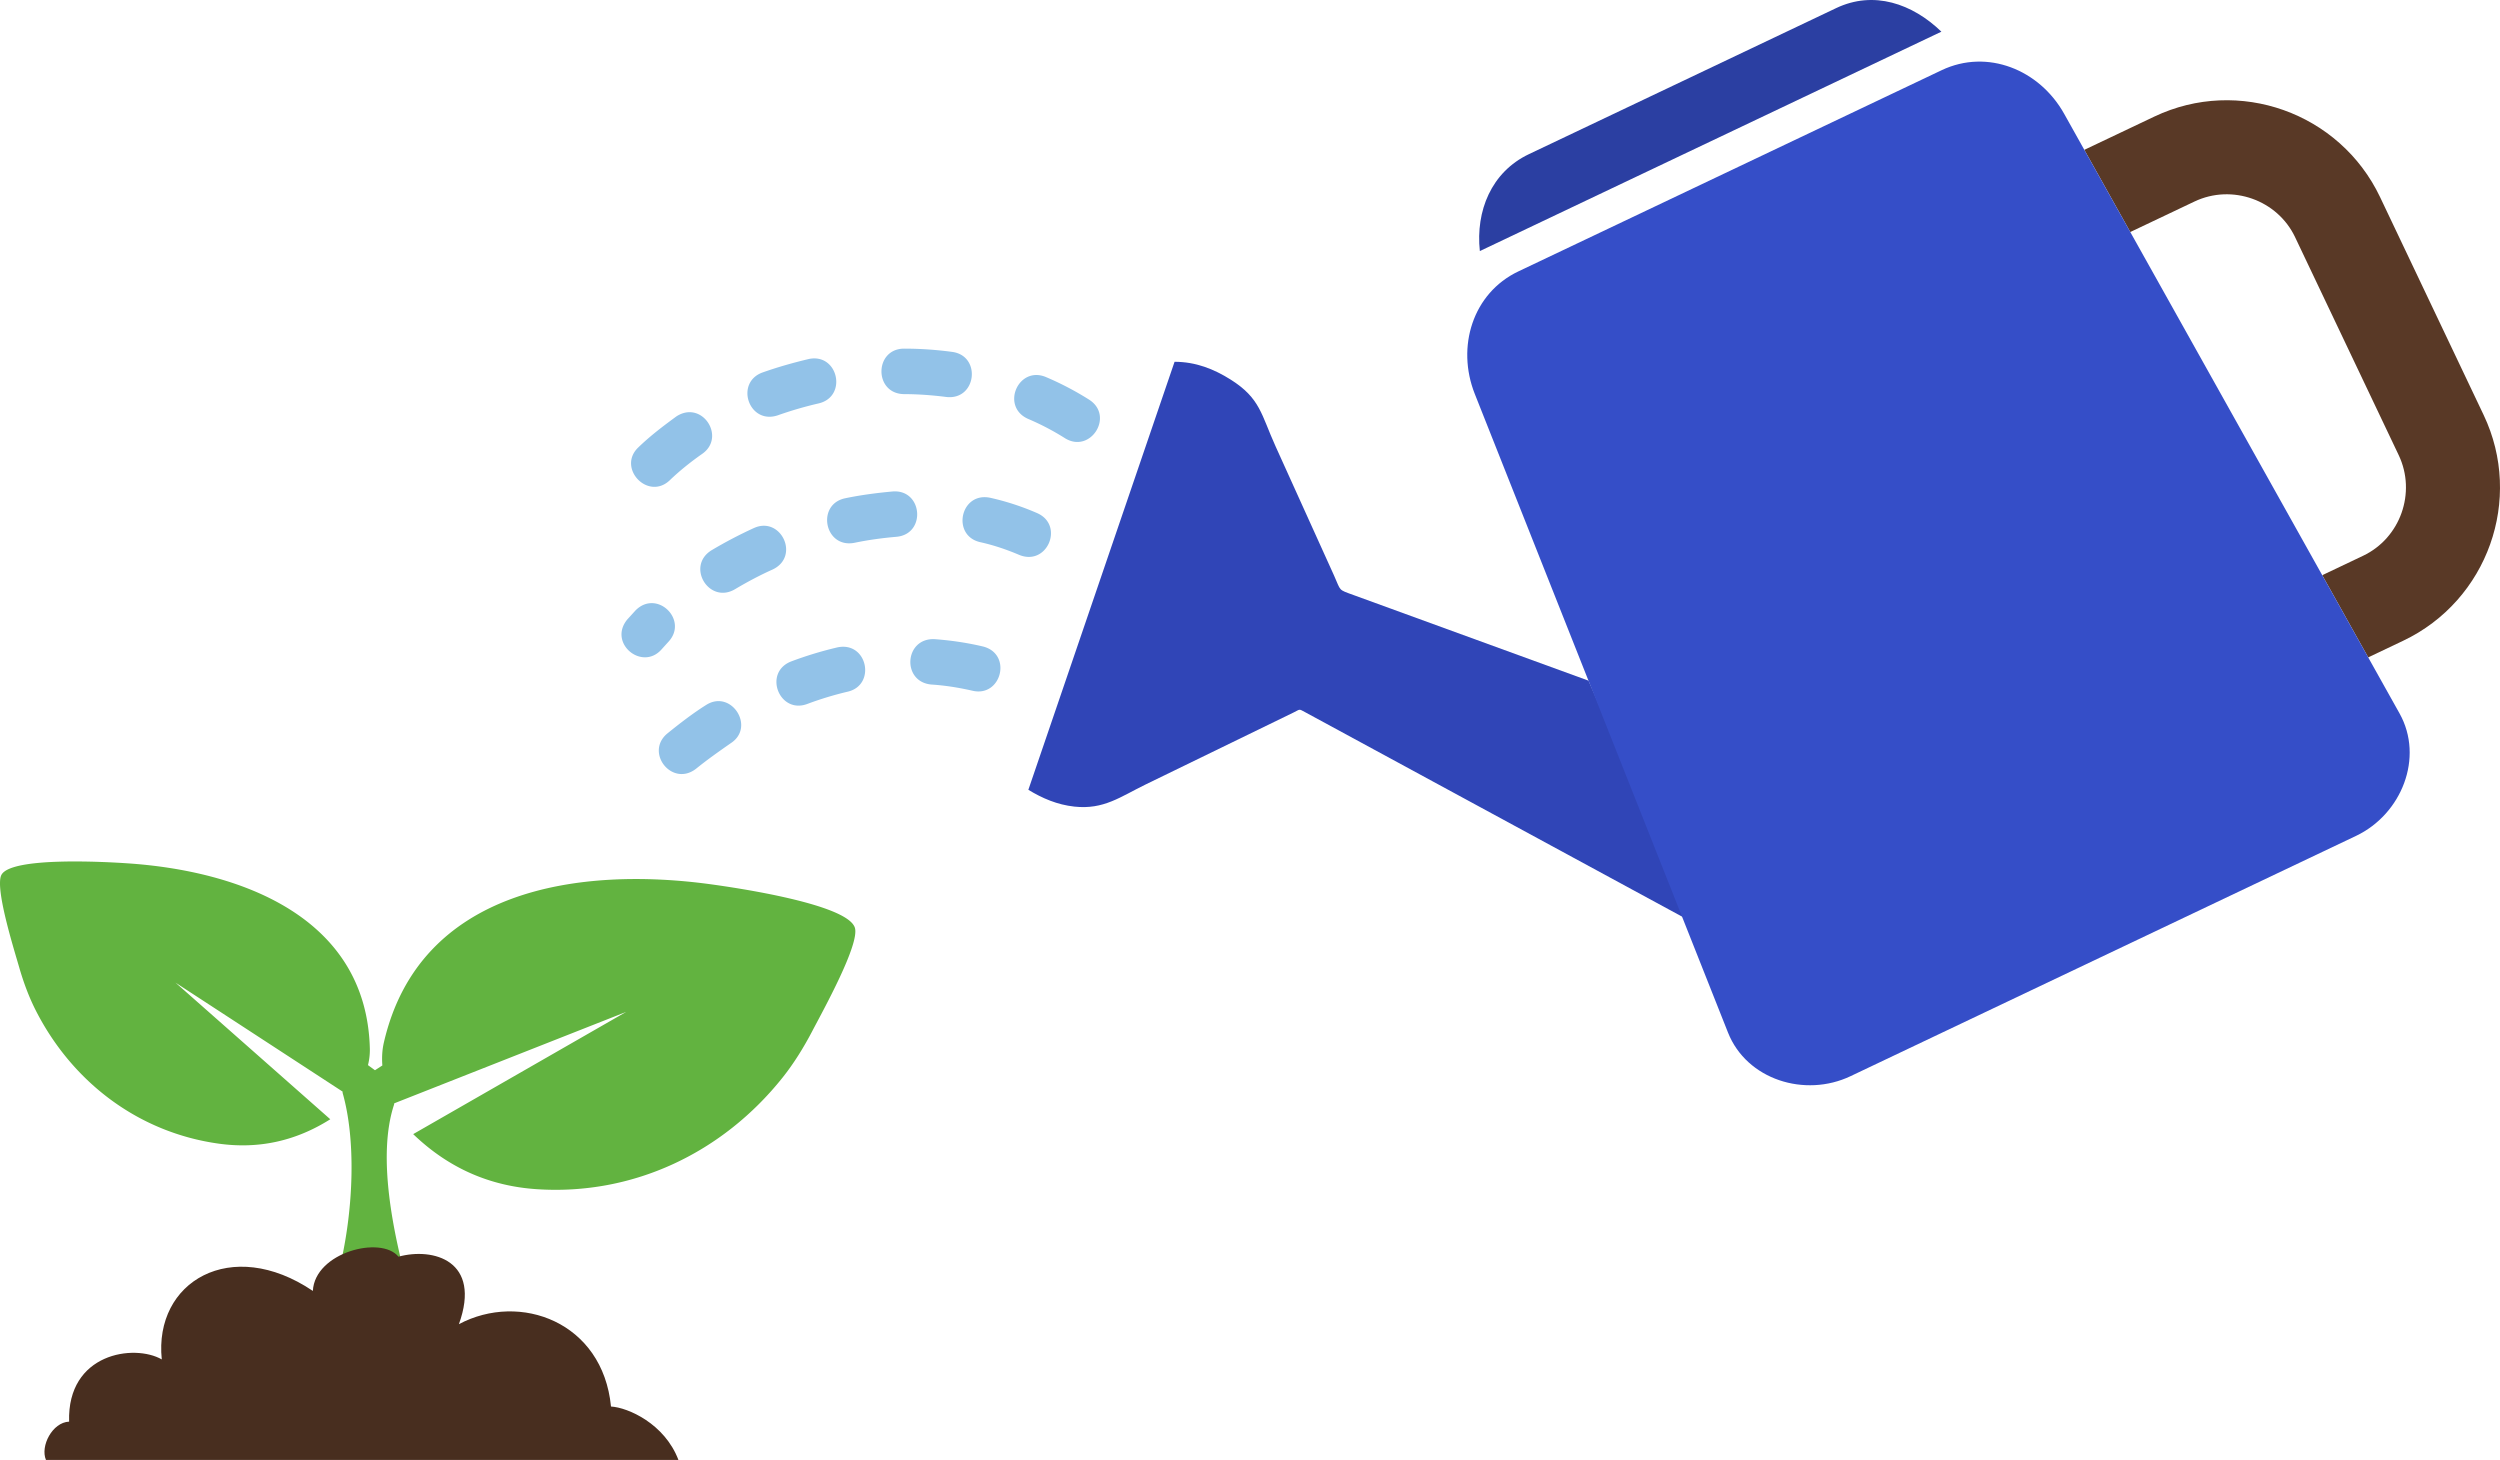 <svg xmlns="http://www.w3.org/2000/svg" shape-rendering="geometricPrecision" text-rendering="geometricPrecision" image-rendering="optimizeQuality" fill-rule="evenodd" clip-rule="evenodd" viewBox="0 0 512 298.99"><path fill="#593926" fill-rule="nonzero" d="M426.87 30.688l14.343-6.815c8.613-4.095 18.108-4.297 26.459-1.33 8.38 2.98 15.644 9.161 19.757 17.804l21.228 44.66c4.092 8.609 4.297 18.105 1.327 26.458-2.977 8.38-9.159 15.644-17.804 19.755l-7.173 3.412-9.408-16.824.396-.197 7.973-3.792c3.806-1.811 6.537-5.031 7.862-8.76 1.331-3.753 1.249-8.003-.576-11.844l-21.228-44.657c-1.808-3.805-5.031-6.533-8.76-7.859-3.751-1.333-8.004-1.251-11.841.574l-13.142 6.245-9.413-16.83z"/><path fill="#3045B7" d="M346.839 189.001l-21.513-49.602-48.023-17.497c-3.362-1.224-2.616-.775-4.108-4.07l-11.979-26.466c-2.923-6.457-3.09-9.784-9.177-13.626-3.433-2.165-7.152-3.645-11.489-3.646l-29.943 87.658c2.854 1.734 5.91 3.06 9.424 3.442 6.03.654 9.385-2.001 14.663-4.568l30.213-14.7c1.41-.686 1.039-.8 2.384-.07l79.548 43.145z"/><path fill="#2B3FA2" d="M397.596 6.486c-5.952-5.751-13.858-8.482-21.544-4.829l-62.939 29.918c-7.694 3.657-10.918 11.642-10.042 19.843l94.525-44.932z"/><path fill="#92C2E8" fill-rule="nonzero" d="M130.765 91.592c-4.472 4.193 1.896 10.99 6.37 6.797 2.063-1.983 4.324-3.789 6.668-5.431 4.95-3.439 0-11.101-5.275-7.679-2.77 2.03-5.274 3.921-7.763 6.313zm5.928 58.607c-4.699 3.868.92 11.049 5.846 7.25 2.362-1.912 4.643-3.508 7.121-5.242 5.127-3.325.071-11.148-5.087-7.802-2.666 1.667-5.43 3.811-7.88 5.794zm25.338-14.737c-5.774 2.253-2.469 10.82 3.256 8.725a67.75 67.75 0 018.329-2.533c5.87-1.365 4.037-10.358-2.103-9.074a76.63 76.63 0 00-9.482 2.882zm29.365-4.562c-6.182-.281-6.783 8.736-.658 9.293 2.865.183 5.652.637 8.448 1.273 5.904 1.374 8.185-7.517 2.142-9.063-3.313-.779-6.539-1.251-9.932-1.503zm-62.923-4.037c-4.001 4.86 3.052 10.64 7.026 6.119l1.393-1.541c4.163-4.442-2.327-10.839-6.725-6.441l-1.694 1.863zm17.24-14.163c-5.256 3.267-.528 11.065 4.769 7.998 2.499-1.486 5.114-2.885 7.771-4.073 5.663-2.691 1.675-10.97-3.824-8.495a90.975 90.975 0 00-8.716 4.57zm27.373-10.654c-5.95 1.246-4.256 10.268 1.863 9.129 2.879-.601 5.725-.986 8.654-1.24 6.113-.554 5.389-9.705-.743-9.287-3.322.308-6.504.718-9.774 1.398zm29.709-.101c-6.119-1.281-7.979 7.709-2.087 9.08 2.8.623 5.373 1.492 8.012 2.611 5.744 2.382 9.293-6.028 3.742-8.528a53.007 53.007 0 00-9.667-3.163zM156.15 76.287c-5.709 2.087-2.789 10.746 3.13 8.774a76.817 76.817 0 018.373-2.442c5.979-1.393 4.007-10.356-2.013-9.096-3.267.784-6.318 1.644-9.49 2.764zm29.026-4.887c-6.132 0-6.244 9.176-.093 9.315 2.899 0 5.854.221 8.728.587 6.184.702 7.23-8.413 1.213-9.232a74.058 74.058 0 00-9.848-.67zm29.015 5.813c-5.657-2.346-9.295 6.029-3.671 8.561a53.078 53.078 0 017.589 3.972c5.201 3.231 10.142-4.524 4.977-7.873a61.553 61.553 0 00-8.895-4.66z"/><path fill="#62B340" d="M80.692 226.266l.055-.308 47.502-18.726-43.629 25.036c7.244 6.976 15.718 10.648 25.322 11.279 19.81 1.308 38.084-7.512 50.308-22.834 2.319-2.909 4.324-6.143 6.094-9.525 2.147-4.114 9.832-17.928 8.722-21.222-1.625-4.821-24.24-8.143-29.414-8.853-26.881-3.682-59.743.776-67.036 32.394-.355 1.543-.432 3.111-.309 4.701l-1.513.978-1.434-1.046a12.77 12.77 0 00.385-3.352c-.664-27.264-26.961-36.478-49.713-37.983-4.381-.295-23.56-1.377-25.71 2.316-1.472 2.533 2.522 15.202 3.595 18.944.888 3.084 1.994 6.089 3.409 8.873 7.474 14.679 21.031 25.029 37.557 27.294 8.018 1.101 15.617-.489 22.757-5.01l-31.695-27.977 34.225 22.317-.006.238c2.729 9.533 2.257 23.358-.377 34.904l13.697 4.655c-2.869-10.686-6.297-26.409-2.792-37.093z"/><path fill="#482E1F" d="M14.155 291.151c-3.434.146-5.942 5.008-4.745 7.839h129.53c-2.815-7.414-10.317-10.728-13.808-10.934-1.684-17.322-18.636-23.528-31.148-16.866 4.697-13.014-5.266-15.767-12.376-13.821-3.562-4.385-17.141-.889-17.534 7.013-16.719-11.281-32.592-1.914-30.942 14.027-5.636-3.236-19.403-1.3-18.977 12.742z"/><path fill="#354EC8" d="M378.989 220.401l103.515-49.205c9.354-4.446 13.976-16.05 8.922-25.09l-68.69-122.807c-5.054-9.039-15.737-13.368-25.089-8.922l-86.689 41.207c-9.352 4.445-12.74 15.464-8.923 25.089l51.864 130.806c3.818 9.626 15.736 13.369 25.09 8.922z"/></svg>